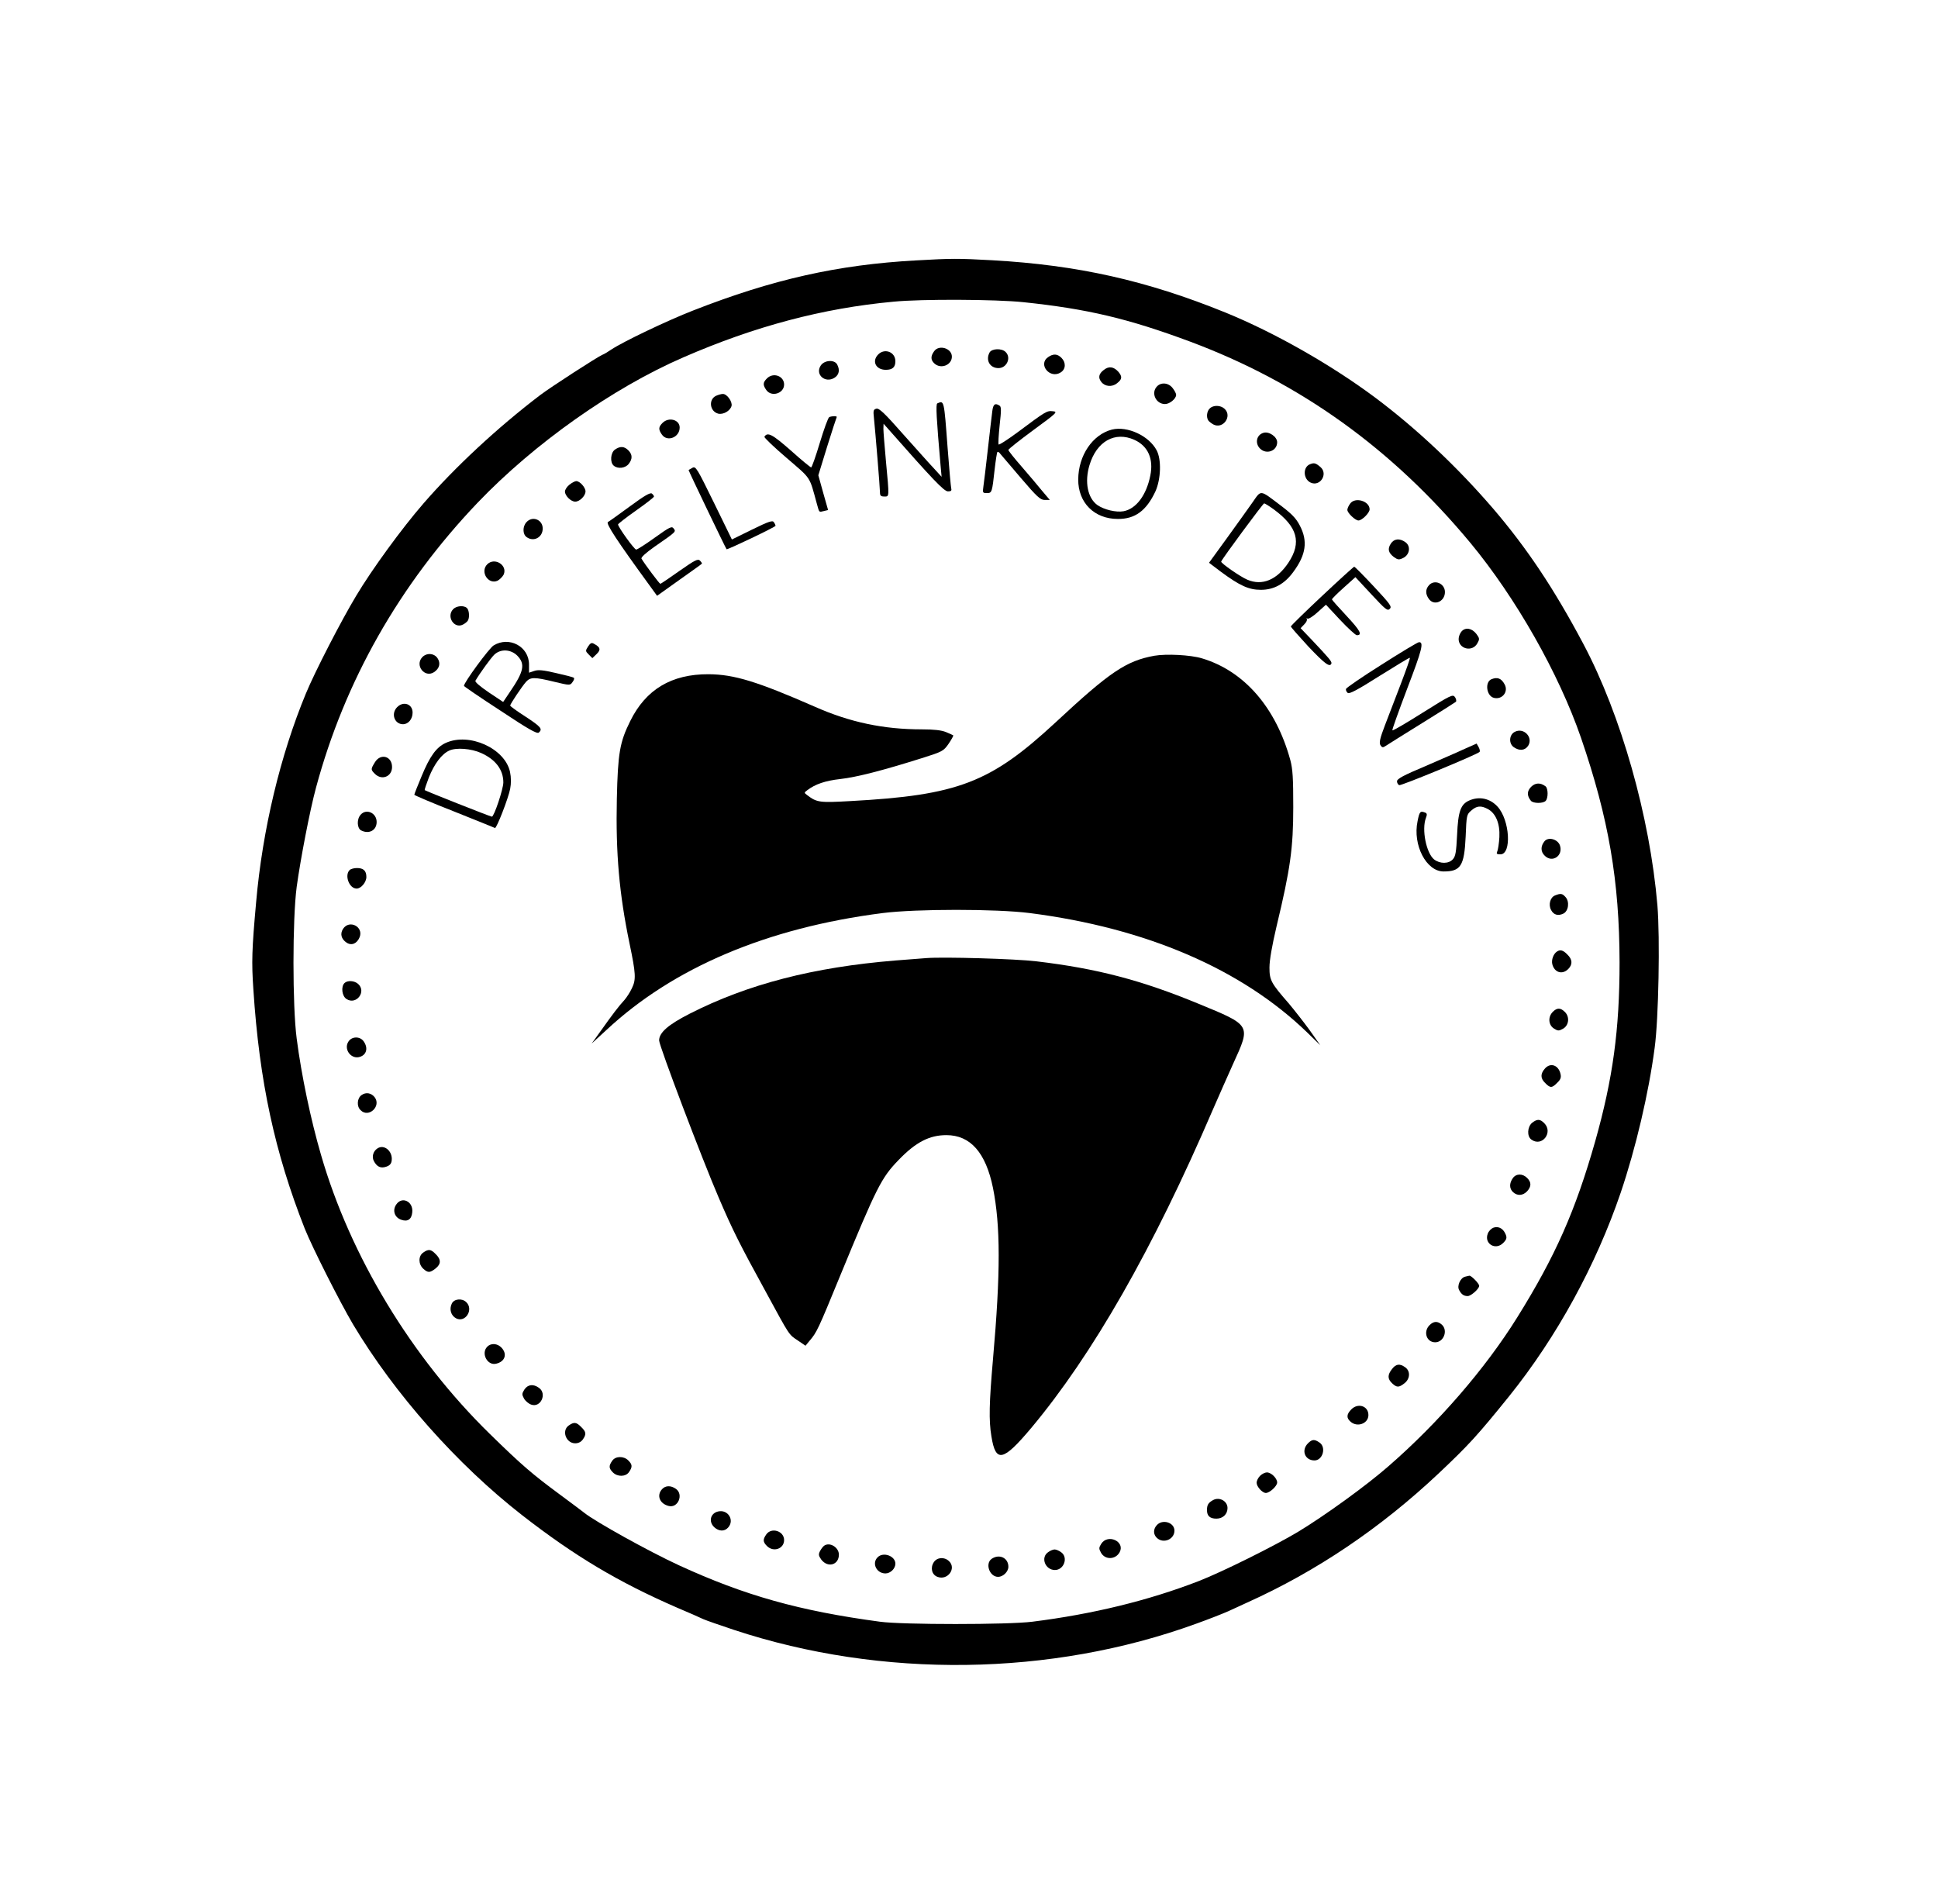 <?xml version="1.0" encoding="UTF-8" standalone="no"?> <svg xmlns="http://www.w3.org/2000/svg" width="1132pt" height="1112pt" viewBox="0 0 1132 1112" preserveAspectRatio="xMidYMid meet"> <g transform="translate(0,1112) scale(0.1,-0.1)" fill="#000000" stroke="none"> <path d="M5350 9599 c-455 -25 -835 -110 -1300 -292 -154 -60 -413 -184 -480 -229 -19 -13 -42 -27 -51 -30 -27 -11 -298 -186 -363 -235 -251 -191 -499 -422 -682 -633 -126 -145 -301 -385 -393 -539 -88 -146 -242 -445 -294 -571 -150 -362 -254 -797 -291 -1220 -25 -277 -27 -349 -16 -510 35 -537 125 -952 300 -1396 44 -110 204 -427 282 -559 243 -407 608 -819 988 -1115 306 -238 560 -390 905 -540 66 -28 135 -58 153 -67 18 -8 99 -36 180 -63 863 -285 1851 -272 2698 36 70 25 154 58 188 73 34 16 84 38 111 51 404 182 778 434 1118 754 177 167 227 222 412 451 278 346 507 764 652 1190 87 257 163 579 198 845 23 168 32 643 16 833 -44 517 -212 1111 -433 1527 -172 324 -331 561 -527 790 -211 245 -448 468 -690 649 -258 192 -587 379 -874 496 -461 187 -863 277 -1362 305 -199 11 -235 11 -445 -1z m628 -244 c373 -39 613 -96 973 -230 643 -240 1180 -625 1637 -1175 266 -321 517 -763 647 -1140 162 -472 224 -836 225 -1311 0 -393 -39 -679 -142 -1044 -116 -408 -233 -672 -456 -1030 -187 -300 -461 -616 -752 -869 -129 -113 -374 -290 -528 -383 -137 -82 -442 -234 -581 -288 -295 -114 -620 -193 -971 -237 -141 -18 -760 -18 -890 0 -470 63 -790 153 -1173 329 -174 80 -491 256 -554 307 -10 8 -74 56 -143 107 -161 119 -222 171 -409 354 -457 447 -815 1038 -986 1630 -60 206 -114 463 -142 679 -25 190 -25 697 0 886 22 161 77 447 113 580 168 623 487 1185 944 1664 330 345 789 670 1202 849 416 181 814 287 1228 325 163 16 596 14 758 -3z"></path> <path d="M5456 9068 c-21 -29 -20 -51 2 -71 38 -35 102 -9 102 40 0 49 -76 72 -104 31z"></path> <path d="M5780 9061 c-24 -45 2 -91 52 -91 49 0 76 61 42 94 -22 23 -81 21 -94 -3z"></path> <path d="M5130 9050 c-39 -39 -15 -90 44 -90 39 0 56 15 56 50 0 54 -62 78 -100 40z"></path> <path d="M6122 9034 c-61 -42 11 -130 74 -89 30 19 31 58 4 85 -24 24 -48 25 -78 4z"></path> <path d="M4794 8985 c-35 -53 27 -106 81 -71 26 17 32 45 15 77 -16 30 -75 26 -96 -6z"></path> <path d="M6447 8959 c-29 -22 -34 -45 -14 -70 21 -27 62 -31 91 -8 31 24 32 39 9 67 -28 31 -56 35 -86 11z"></path> <path d="M4480 8910 c-24 -24 -25 -38 -4 -68 30 -43 104 -20 104 32 0 50 -63 73 -100 36z"></path> <path d="M6757 8862 c-35 -38 -5 -102 48 -102 27 0 65 31 65 54 0 7 -9 25 -21 40 -24 31 -68 35 -92 8z"></path> <path d="M4182 8808 c-45 -22 -36 -91 13 -104 30 -7 70 16 78 45 6 25 -27 71 -51 70 -9 0 -27 -5 -40 -11z"></path> <path d="M5475 8764 c-10 -4 -5 -89 19 -364 l6 -65 -42 46 c-24 25 -105 116 -181 201 -110 125 -142 155 -158 151 -18 -5 -19 -11 -14 -57 8 -78 35 -404 35 -432 0 -19 5 -24 25 -24 30 0 30 -8 10 205 -8 88 -15 174 -15 190 l1 30 32 -36 c253 -287 321 -359 344 -359 18 0 23 4 19 18 -2 9 -12 116 -21 237 -21 282 -20 276 -60 259z"></path> <path d="M5796 8718 c-3 -24 -15 -124 -26 -223 -11 -99 -23 -197 -26 -217 -5 -36 -4 -38 20 -38 30 0 31 3 46 140 6 52 13 97 16 100 3 3 11 -2 17 -11 7 -8 61 -72 121 -142 94 -110 113 -127 138 -127 l30 0 -44 52 c-23 29 -78 93 -120 142 -43 49 -78 93 -78 98 0 5 66 57 146 116 138 101 144 107 114 110 -35 4 -40 1 -205 -122 -58 -43 -109 -76 -112 -72 -3 3 0 54 6 112 10 88 10 109 -1 115 -26 17 -37 8 -42 -33z"></path> <path d="M7066 8734 c-17 -16 -21 -51 -8 -70 4 -6 17 -16 29 -23 57 -30 113 49 65 92 -23 21 -66 22 -86 1z"></path> <path d="M4844 8684 c-7 -3 -31 -70 -55 -149 -24 -80 -47 -145 -51 -145 -4 0 -58 44 -119 99 -107 94 -136 110 -154 80 -3 -4 55 -60 129 -123 147 -127 132 -103 178 -271 14 -50 11 -47 40 -40 l25 6 -29 102 -28 101 51 166 c28 91 54 168 56 173 5 8 -25 8 -43 1z"></path> <path d="M3870 8650 c-24 -24 -25 -38 -4 -68 31 -45 104 -17 104 41 0 46 -64 63 -100 27z"></path> <path d="M6495 8611 c-113 -29 -196 -151 -197 -291 -1 -136 94 -231 231 -231 101 -1 167 48 220 161 32 71 36 186 7 240 -45 85 -171 143 -261 121z m131 -60 c80 -36 113 -112 93 -209 -23 -115 -83 -194 -156 -208 -44 -8 -114 9 -153 36 -57 41 -76 135 -46 234 42 139 149 198 262 147z"></path> <path d="M7380 8592 c-41 -12 -51 -61 -20 -92 37 -37 100 -14 100 37 0 32 -48 65 -80 55z"></path> <path d="M3592 8494 c-26 -18 -30 -75 -7 -94 24 -20 67 -15 87 10 23 29 23 55 -2 80 -24 24 -48 25 -78 4z"></path> <path d="M7653 8409 c-44 -16 -42 -87 3 -108 55 -25 103 51 57 91 -28 24 -37 26 -60 17z"></path> <path d="M4045 8388 c-11 -6 -21 -12 -23 -13 -2 -2 216 -456 222 -463 5 -4 286 130 286 137 0 3 -4 13 -10 21 -7 12 -29 5 -127 -43 l-118 -58 -105 215 c-98 200 -106 214 -125 204z"></path> <path d="M3326 8289 c-14 -11 -26 -29 -26 -40 0 -25 35 -59 60 -59 26 0 60 34 60 60 0 23 -33 60 -54 60 -7 0 -25 -9 -40 -21z"></path> <path d="M3680 8163 c-63 -46 -121 -88 -129 -92 -14 -8 54 -111 245 -373 l42 -58 129 92 c70 50 130 92 132 95 3 2 -2 10 -10 18 -12 13 -28 5 -121 -60 -58 -41 -108 -75 -111 -75 -5 0 -92 116 -110 147 -4 7 24 33 75 69 130 90 127 88 113 107 -11 15 -22 10 -110 -53 -54 -39 -103 -70 -109 -70 -12 1 -106 132 -106 147 1 4 48 41 105 81 58 41 105 77 105 82 0 4 -6 12 -12 17 -10 8 -45 -13 -128 -74z"></path> <path d="M7317 8187 c-24 -34 -91 -128 -149 -208 l-106 -146 70 -53 c110 -81 162 -105 233 -105 76 0 138 34 189 104 75 101 86 181 38 272 -21 41 -47 68 -112 117 -123 93 -112 92 -163 19z m123 -42 c139 -102 164 -193 86 -311 -67 -101 -153 -137 -240 -100 -41 17 -157 98 -153 106 8 20 244 339 251 340 4 0 30 -16 56 -35z"></path> <path d="M7886 8178 c-9 -12 -16 -28 -16 -36 0 -18 46 -62 65 -62 20 0 65 44 65 65 0 49 -86 74 -114 33z"></path> <path d="M3075 8070 c-23 -25 -23 -70 1 -87 41 -30 94 -2 94 50 0 52 -60 76 -95 37z"></path> <path d="M8124 7945 c-20 -31 -15 -53 17 -78 24 -17 30 -18 55 -6 39 19 46 70 12 93 -33 23 -65 20 -84 -9z"></path> <path d="M2846 7824 c-43 -43 5 -120 60 -96 13 7 29 23 36 36 24 55 -53 103 -96 60z"></path> <path d="M7722 7639 c-100 -94 -182 -174 -182 -178 0 -4 46 -56 102 -117 96 -101 126 -124 135 -99 3 11 -14 31 -115 138 l-65 68 22 23 c12 12 18 26 14 31 -5 4 -3 5 4 2 6 -4 33 13 59 37 l49 44 83 -89 c46 -49 90 -89 97 -89 35 0 20 27 -59 112 -47 50 -86 94 -86 97 0 4 31 35 68 68 l69 62 93 -100 c83 -89 94 -99 108 -85 13 13 3 27 -93 130 -60 64 -111 116 -115 116 -3 0 -88 -77 -188 -171z"></path> <path d="M8347 7702 c-21 -23 -22 -51 -1 -80 30 -43 94 -16 94 40 0 50 -61 76 -93 40z"></path> <path d="M2646 7561 c-40 -44 8 -115 58 -89 12 6 24 16 28 22 12 17 9 61 -4 74 -18 18 -63 14 -82 -7z"></path> <path d="M8537 7432 c-9 -10 -17 -30 -17 -44 0 -59 80 -78 109 -26 14 25 14 29 -5 55 -26 34 -64 41 -87 15z"></path> <path d="M2883 7350 c-26 -16 -173 -216 -173 -236 0 -3 95 -68 212 -144 164 -109 214 -137 225 -129 24 21 13 34 -77 93 -50 32 -90 61 -90 65 0 9 69 112 93 139 26 28 49 28 164 0 92 -22 93 -22 107 -2 8 10 12 22 8 25 -4 4 -51 16 -105 28 -76 18 -105 20 -127 12 l-30 -10 0 48 c0 105 -116 167 -207 111z m138 -59 c48 -49 40 -92 -43 -213 l-39 -58 -84 56 c-50 34 -82 61 -78 68 27 46 91 134 111 153 37 34 95 31 133 -6z"></path> <path d="M3435 7344 c-16 -25 -16 -27 4 -47 l21 -21 25 24 c26 25 22 40 -16 60 -13 8 -21 4 -34 -16z"></path> <path d="M8070 7238 c-113 -71 -206 -135 -208 -142 -2 -7 3 -17 10 -23 10 -8 58 18 186 99 96 60 175 108 177 106 3 -2 -21 -69 -51 -148 -31 -80 -73 -190 -94 -245 -30 -78 -35 -103 -27 -117 10 -15 14 -16 32 -4 12 8 106 67 211 132 104 64 193 121 198 125 4 4 2 16 -5 27 -13 18 -22 14 -188 -90 -95 -60 -175 -107 -178 -104 -3 2 37 113 87 245 87 227 98 272 68 270 -7 0 -105 -59 -218 -131z"></path> <path d="M2466 7281 c-44 -48 15 -122 69 -87 32 21 40 52 21 81 -20 31 -65 33 -90 6z"></path> <path d="M6743 7290 c-165 -30 -260 -94 -578 -390 -380 -352 -569 -425 -1200 -459 -177 -10 -194 -8 -249 34 -20 15 -20 15 0 30 46 35 104 55 193 65 96 11 244 49 473 121 124 39 129 42 159 85 17 25 29 47 27 49 -1 1 -20 10 -42 19 -27 11 -70 16 -142 16 -222 0 -419 41 -624 132 -338 148 -472 189 -621 190 -217 1 -367 -89 -458 -274 -61 -123 -72 -187 -78 -454 -7 -318 14 -555 74 -844 37 -177 39 -211 14 -262 -11 -24 -31 -54 -43 -68 -32 -34 -75 -91 -138 -180 l-54 -75 85 78 c392 366 941 598 1614 684 198 25 663 25 860 0 680 -87 1237 -327 1619 -696 l78 -76 -63 89 c-35 48 -90 118 -121 155 -104 119 -113 136 -113 210 0 43 15 128 42 243 80 333 97 455 97 693 0 170 -3 222 -17 275 -84 307 -269 521 -517 595 -67 20 -207 27 -277 15z"></path> <path d="M8712 7153 c-40 -16 -30 -98 14 -109 48 -12 86 35 63 78 -19 36 -42 45 -77 31z"></path> <path d="M2320 6990 c-38 -38 -16 -100 34 -100 31 0 56 30 56 68 0 50 -53 69 -90 32z"></path> <path d="M8849 6846 c-34 -16 -38 -68 -7 -90 33 -23 65 -20 84 8 31 49 -25 108 -77 82z"></path> <path d="M2604 6781 c-55 -25 -93 -77 -142 -196 -23 -55 -42 -103 -42 -107 0 -3 105 -48 233 -98 127 -51 235 -94 238 -96 9 -5 79 175 89 229 6 31 6 65 -1 99 -30 137 -238 231 -375 169z m206 -59 c85 -38 130 -98 130 -172 0 -38 -54 -200 -67 -200 -8 0 -387 150 -392 155 -2 2 9 35 24 74 32 80 75 137 119 157 41 19 128 12 186 -14z"></path> <path d="M8555 6746 c-38 -18 -143 -63 -232 -102 -124 -52 -163 -73 -163 -87 0 -10 6 -20 13 -23 12 -4 453 178 469 194 4 4 1 17 -5 28 l-12 21 -70 -31z"></path> <path d="M2190 6668 c-25 -41 -25 -43 0 -68 40 -40 100 -16 100 40 0 64 -67 82 -100 28z"></path> <path d="M8943 6524 c-24 -25 -25 -51 -1 -81 13 -16 70 -17 86 -1 16 16 15 73 0 85 -30 23 -60 22 -85 -3z"></path> <path d="M8583 6445 c-51 -22 -66 -63 -72 -201 -5 -101 -9 -126 -25 -143 -24 -27 -75 -27 -109 -1 -46 37 -74 175 -48 243 8 20 6 27 -5 31 -28 11 -33 6 -44 -51 -29 -138 51 -293 152 -293 100 0 121 32 129 203 5 126 6 130 33 153 32 28 56 30 96 9 47 -25 72 -85 68 -164 -2 -36 -8 -74 -12 -83 -7 -15 -3 -18 18 -18 67 0 55 201 -17 279 -44 48 -106 61 -164 36z"></path> <path d="M2107 6362 c-24 -26 -22 -79 2 -92 46 -24 91 0 91 49 0 53 -60 80 -93 43z"></path> <path d="M9022 6207 c-24 -29 -24 -62 2 -86 45 -43 109 3 87 63 -14 35 -67 49 -89 23z"></path> <path d="M2042 6038 c-31 -31 -2 -108 41 -108 26 0 57 37 57 68 0 36 -17 52 -55 52 -17 0 -36 -5 -43 -12z"></path> <path d="M9083 5890 c-28 -11 -40 -54 -23 -85 15 -29 41 -36 72 -21 30 15 37 70 12 97 -19 21 -28 22 -61 9z"></path> <path d="M2004 5695 c-19 -29 -11 -60 21 -81 29 -19 61 -5 76 33 23 61 -61 103 -97 48z"></path> <path d="M9094 5562 c-20 -13 -33 -48 -27 -73 12 -49 58 -64 93 -29 27 27 25 56 -5 85 -25 26 -42 30 -61 17z"></path> <path d="M5410 5524 c-25 -2 -106 -8 -180 -14 -478 -39 -862 -138 -1202 -311 -125 -64 -178 -110 -178 -156 0 -31 253 -698 348 -918 80 -187 123 -273 275 -550 143 -263 133 -248 188 -285 l44 -30 23 28 c43 50 50 65 180 382 213 517 240 571 341 675 100 104 180 145 279 145 140 0 230 -102 272 -308 44 -220 45 -494 0 -1002 -22 -253 -25 -356 -9 -450 25 -156 68 -146 232 49 359 429 711 1045 1061 1859 35 81 89 202 119 269 104 228 107 223 -204 351 -332 137 -591 205 -944 247 -122 15 -546 27 -645 19z"></path> <path d="M2012 5378 c-21 -21 -15 -76 12 -93 57 -37 118 43 68 88 -22 20 -63 22 -80 5z"></path> <path d="M9070 5210 c-29 -29 -26 -76 6 -97 24 -15 29 -15 53 -2 35 19 41 69 12 98 -26 26 -46 26 -71 1z"></path> <path d="M2035 5036 c-27 -41 10 -98 58 -91 46 8 61 51 31 93 -21 30 -69 30 -89 -2z"></path> <path d="M9025 4880 c-28 -31 -28 -58 0 -85 30 -31 40 -31 71 1 20 19 24 31 19 52 -12 51 -58 67 -90 32z"></path> <path d="M2112 4724 c-26 -18 -30 -65 -6 -88 47 -48 123 23 82 76 -20 25 -51 30 -76 12z"></path> <path d="M8949 4562 c-28 -24 -31 -79 -4 -98 62 -45 129 42 75 96 -25 25 -41 25 -71 2z"></path> <path d="M2204 4412 c-24 -16 -33 -47 -21 -72 18 -35 41 -46 74 -34 20 7 29 17 31 37 6 54 -45 96 -84 69z"></path> <path d="M8836 4238 c-21 -30 -20 -61 2 -81 25 -23 57 -21 82 5 25 28 26 52 0 78 -27 27 -65 26 -84 -2z"></path> <path d="M2314 4084 c-23 -34 -9 -75 29 -88 38 -14 61 2 65 43 7 64 -61 96 -94 45z"></path> <path d="M8722 3949 c-12 -5 -27 -20 -32 -35 -22 -58 45 -99 90 -54 23 23 24 33 10 60 -15 28 -41 39 -68 29z"></path> <path d="M2472 3804 c-29 -20 -29 -67 0 -94 27 -25 39 -25 72 1 33 26 33 53 1 84 -28 29 -42 31 -73 9z"></path> <path d="M8557 3663 c-27 -7 -48 -54 -34 -78 13 -25 27 -35 50 -35 19 0 67 42 67 60 0 13 -46 60 -57 59 -4 -1 -16 -3 -26 -6z"></path> <path d="M2639 3506 c-16 -33 -5 -70 25 -86 54 -28 104 51 60 94 -25 25 -72 20 -85 -8z"></path> <path d="M8350 3380 c-38 -38 -18 -100 33 -100 50 0 76 69 39 103 -25 22 -48 21 -72 -3z"></path> <path d="M2846 3254 c-38 -38 1 -112 52 -99 52 12 66 56 32 93 -24 26 -62 29 -84 6z"></path> <path d="M8131 3124 c-27 -34 -27 -58 1 -84 27 -25 39 -25 72 1 33 26 35 71 4 93 -32 23 -54 20 -77 -10z"></path> <path d="M3063 3004 c-15 -24 -15 -29 -2 -53 8 -14 27 -30 42 -35 55 -20 94 64 45 98 -33 24 -65 20 -85 -10z"></path> <path d="M7892 2887 c-27 -28 -28 -49 -4 -70 39 -36 105 -12 105 38 0 54 -62 73 -101 32z"></path> <path d="M3322 2794 c-43 -30 -16 -104 38 -104 18 0 34 8 44 22 22 31 20 45 -9 73 -28 29 -42 31 -73 9z"></path> <path d="M7640 2690 c-41 -41 -18 -100 38 -100 48 0 70 76 30 104 -30 21 -44 20 -68 -4z"></path> <path d="M3576 2588 c-21 -30 -20 -44 4 -68 27 -27 75 -26 94 2 21 30 20 44 -4 68 -27 27 -75 26 -94 -2z"></path> <path d="M7360 2500 c-11 -11 -20 -29 -20 -40 0 -23 33 -60 54 -60 22 0 66 40 66 61 0 25 -35 59 -60 59 -11 0 -29 -9 -40 -20z"></path> <path d="M3867 2422 c-33 -36 -14 -85 39 -98 55 -14 88 68 42 100 -30 21 -61 20 -81 -2z"></path> <path d="M7085 2358 c-27 -15 -35 -28 -35 -58 0 -34 17 -50 55 -50 38 0 65 26 65 62 0 41 -48 67 -85 46z"></path> <path d="M4195 2292 c-45 -10 -58 -59 -23 -92 27 -25 60 -26 81 -2 39 43 -1 107 -58 94z"></path> <path d="M6757 2212 c-22 -24 -21 -55 1 -75 38 -35 102 -8 102 43 0 48 -70 69 -103 32z"></path> <path d="M4476 2158 c-21 -30 -20 -44 4 -68 38 -38 100 -16 100 35 0 53 -74 76 -104 33z"></path> <path d="M6433 2104 c-15 -24 -15 -29 -2 -53 24 -43 85 -41 109 3 33 62 -68 109 -107 50z"></path> <path d="M4814 2092 c-6 -4 -17 -18 -24 -31 -10 -20 -9 -27 7 -50 38 -50 103 -32 103 29 0 42 -53 75 -86 52z"></path> <path d="M6122 2054 c-45 -31 -17 -104 40 -104 53 0 79 74 36 104 -12 9 -29 16 -38 16 -9 0 -26 -7 -38 -16z"></path> <path d="M5126 2024 c-35 -35 -6 -94 46 -94 29 0 58 28 58 57 0 45 -71 71 -104 37z"></path> <path d="M5792 2015 c-39 -28 -12 -105 38 -105 29 0 60 30 60 59 0 52 -53 77 -98 46z"></path> <path d="M5454 1995 c-21 -33 -11 -73 22 -85 60 -23 113 51 66 93 -28 25 -69 21 -88 -8z"></path> </g> </svg> 